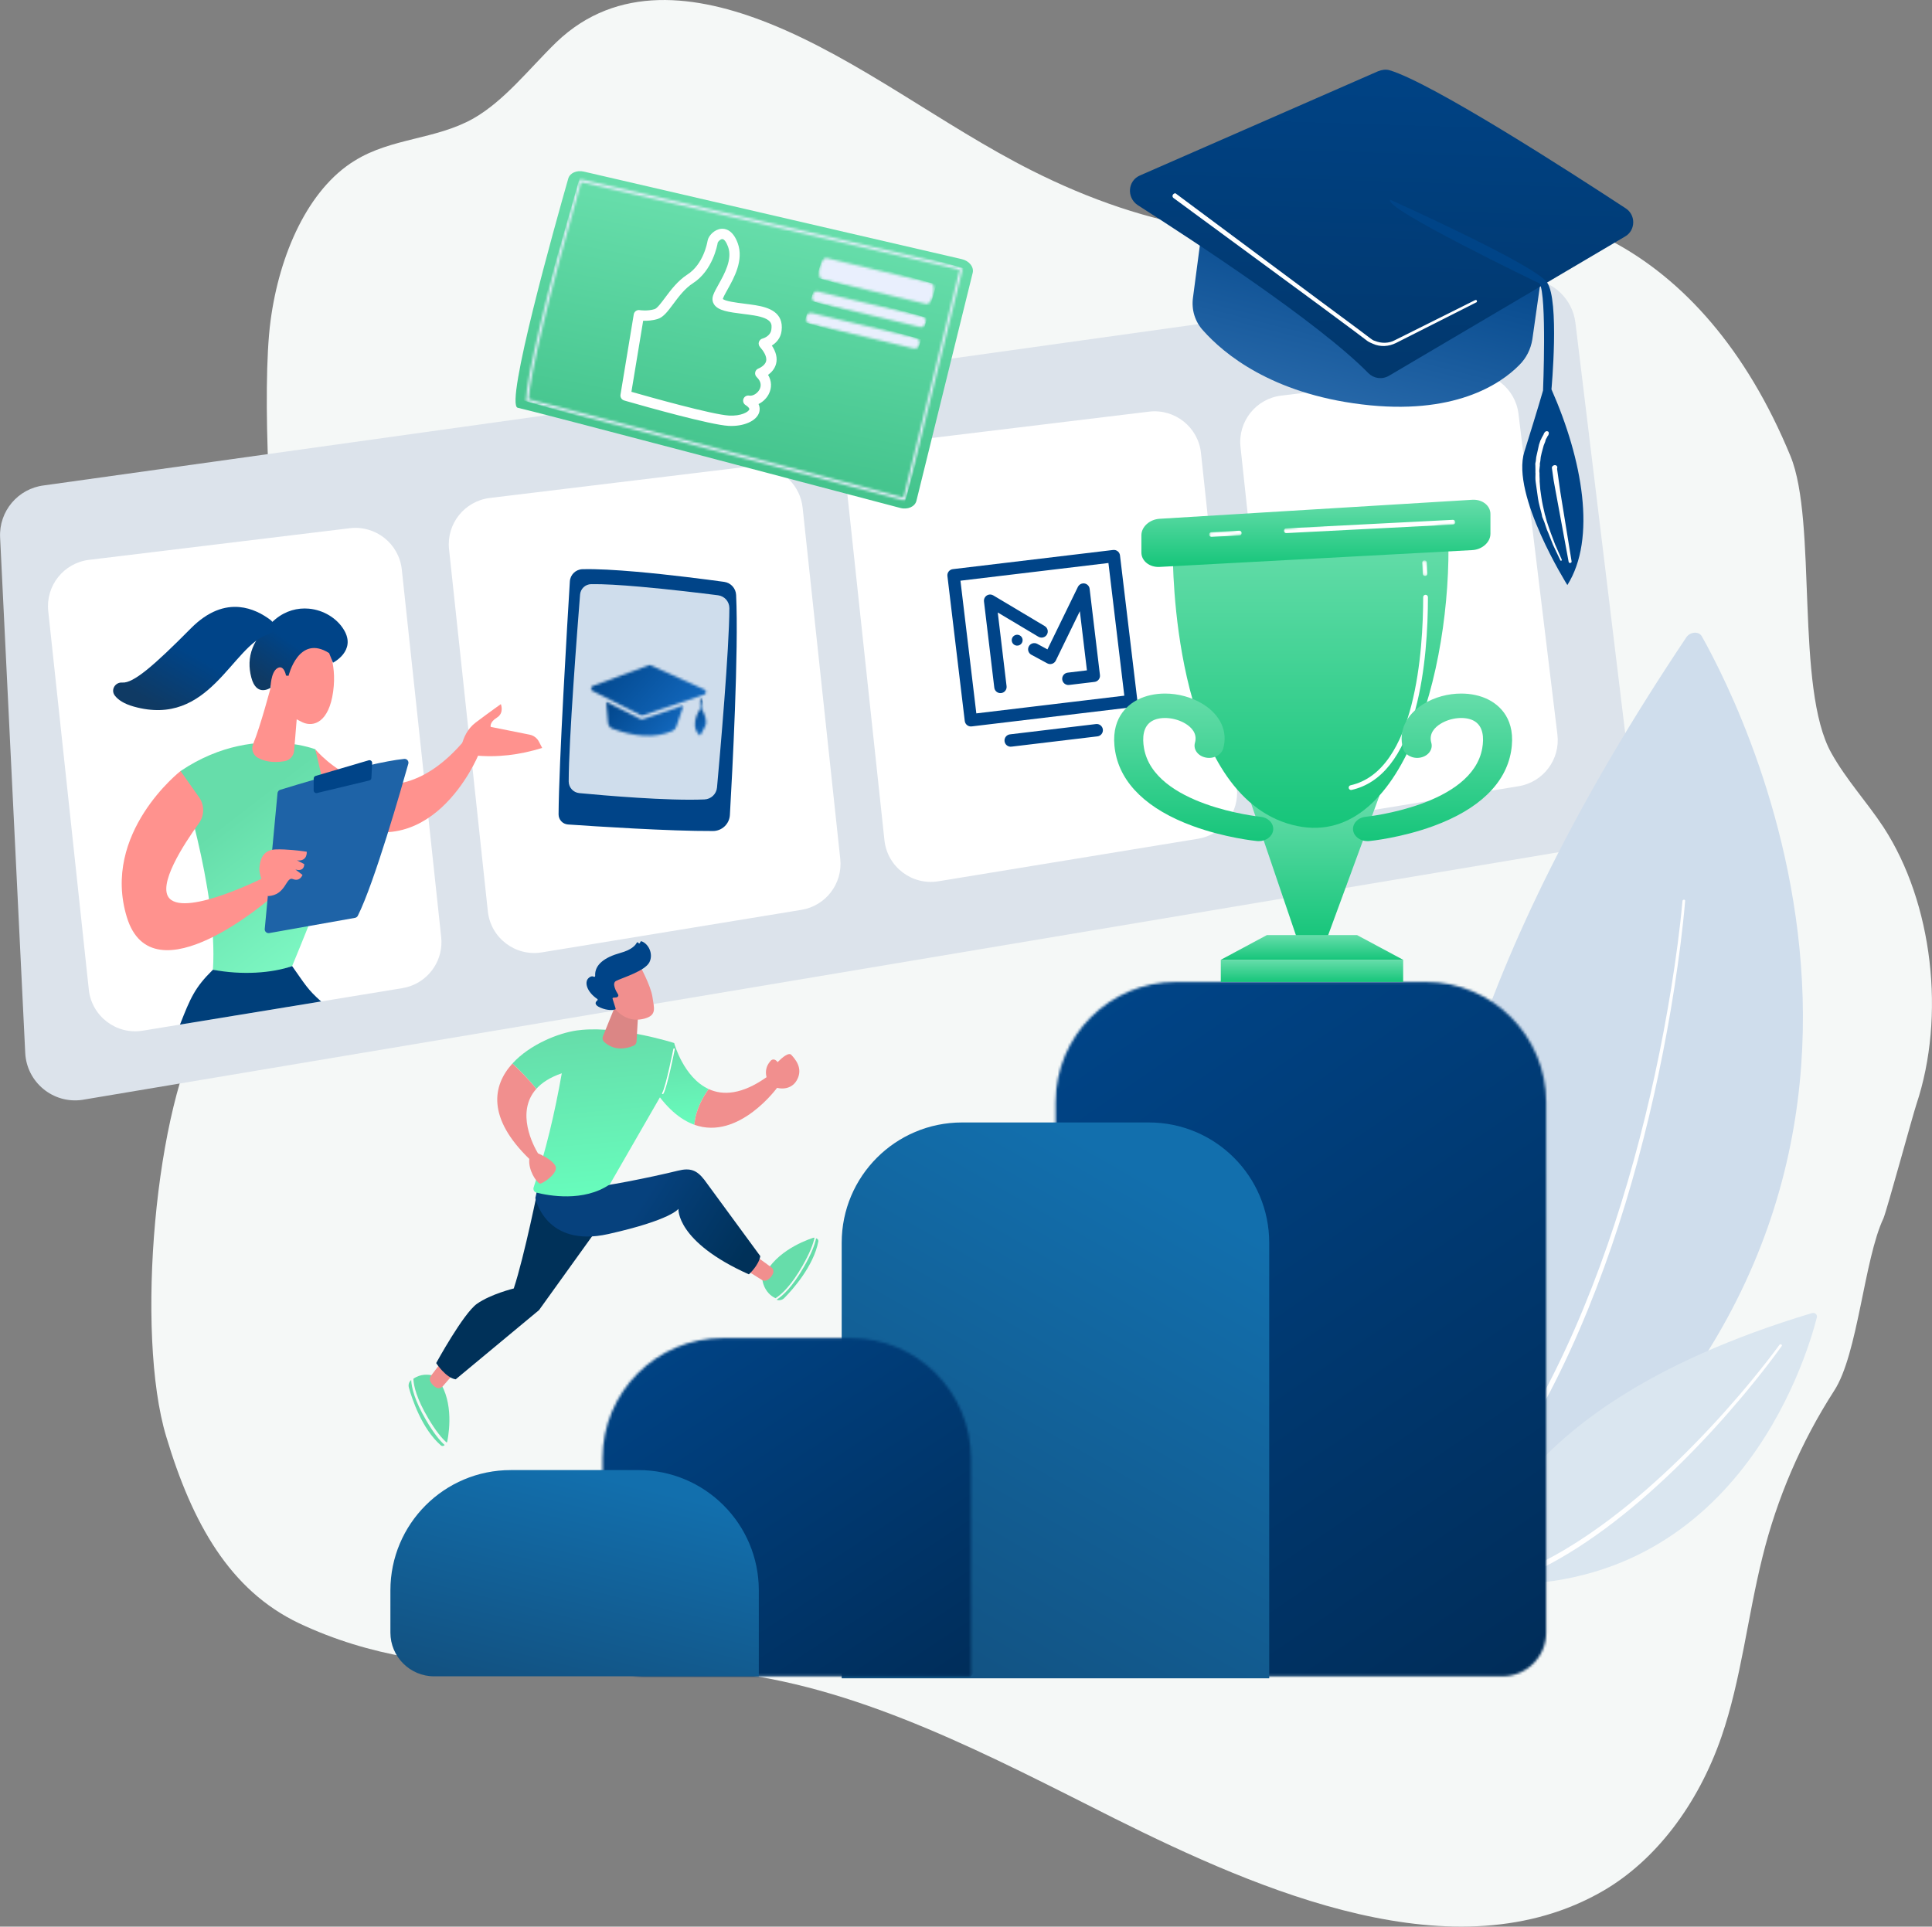 <svg fill="none" xmlns="http://www.w3.org/2000/svg" viewBox="62.85 57.93 781.22 779.2">
<rect x="62.85" y="57.93" width="781.22" height="779.2" fill="#808080" stroke="none"/>
<path fill-rule="evenodd" clip-rule="evenodd" d="M837.76 504.571C849.617 469.057 844.467 423.186 824.466 392.482C817.64 382.124 809.496 373.43 803.388 362.517C788.657 336.252 797.759 269.059 786.86 242.423C751.051 155.489 684.342 129.408 623.259 146.423C575.473 159.556 527.208 150.677 479.901 126.817C443.972 108.69 410.201 81.87 373.551 67.258C344.688 55.79 312.471 51.351 287.799 75.027C276.781 85.755 266.84 98.703 254.145 105.917C238.935 114.425 221.09 113.686 206.239 122.934C187.556 134.401 175.819 160.481 172.226 187.856C168.633 215.231 171.986 282.609 177.256 310.169C181.927 334.769 188.035 359.925 185.4 384.341C181.687 418.74 161.926 444.64 145.758 471.089C125.518 504.383 117.494 597.324 130.069 638.942C140.608 674.086 155.818 701.09 183.723 714.407C242.052 741.969 300.138 727.169 359.661 734.569C412.836 741.228 463.496 768.233 513.562 793.388C572.606 822.797 651.53 857.201 711.173 822.612C732.132 810.405 749.373 788.024 758.959 760.279C766.859 737.343 769.498 711.818 775.487 687.772C781.361 663.883 791.155 641.132 804.47 620.445C814.17 605.645 816.57 567.245 824.47 550.596C825.903 547.081 836.443 508.451 837.76 504.571Z" fill="#F5F8F7"/>
<path fill-rule="evenodd" clip-rule="evenodd" d="M677.398 170.846L80.635 254.237C70.122 255.514 62.375 264.691 62.893 275.273L73.051 483.747C73.631 495.624 84.296 504.434 96.069 502.76L705.674 400.475C716.555 398.927 724.204 388.96 722.878 378.045L699.881 188.464C698.711 178.816 690.92 171.589 681.611 170.774C680.234 170.653 678.824 170.674 677.398 170.846Z" fill="#DCE3EB"/>
<path fill-rule="evenodd" clip-rule="evenodd" d="M386.904 425.907L359.672 430.37L294.521 441.043L290.112 441.765L283.428 442.859L281.924 443.106C271.232 444.858 261.267 437.27 260.113 426.5L258.595 412.334L253.72 366.825C253.716 366.821 253.716 366.821 253.721 366.817L244.424 280.065C243.323 269.805 250.668 260.569 260.91 259.325L346.096 248.995L357.485 247.614L366.362 246.537C372.401 245.801 378.109 248.006 382.072 252.017C384.962 254.947 386.922 258.839 387.396 263.255L388.466 273.245L388.466 273.248L394.108 325.881L394.118 325.98L394.22 326.956L399.552 376.694L402.615 405.279C403.68 415.237 396.784 424.288 386.904 425.907" fill="white"/>
<path fill-rule="evenodd" clip-rule="evenodd" d="M405.503 257.949L420.481 397.742C421.635 408.511 431.602 416.101 442.291 414.35L547.272 397.15C557.153 395.531 564.047 386.477 562.981 376.523L548.474 241.136C547.352 230.674 537.889 223.15 527.443 224.418L421.99 237.21C411.748 238.452 404.403 247.691 405.503 257.949" fill="white"/>
<path fill-rule="evenodd" clip-rule="evenodd" d="M228.749 456.756C227.725 457.114 226.655 457.389 225.546 457.573L221.654 458.209L205.174 460.912L203.16 461.242L186.673 463.941L184.659 464.269L181.405 464.807L181.393 464.808L169.922 466.687L161.522 468.062L120.57 474.772C109.879 476.523 99.914 468.935 98.76 458.167L90.263 378.845L82.361 305.089C81.26 294.833 88.605 285.594 98.847 284.354L204.294 271.561C214.739 270.295 224.205 277.816 225.323 288.279L241.251 436.945C242.197 445.788 236.869 453.913 228.749 456.756" fill="white"/>
<path fill-rule="evenodd" clip-rule="evenodd" d="M600.536 388.415L676.922 375.9C686.904 374.265 693.819 365.051 692.6 355.011L676.865 225.295C675.608 214.951 666.206 207.583 655.862 208.838L580.945 217.926C570.703 219.168 563.36 228.406 564.458 238.663L578.726 371.807C579.88 382.577 589.846 390.165 600.536 388.415" fill="white"/>
<path fill-rule="evenodd" clip-rule="evenodd" d="M751.007 315.301C769.578 348.294 868.427 545.592 669.042 693.295C669.042 693.295 564.948 584.075 744.71 315.724C746.282 313.377 749.794 313.145 751.007 315.301" fill="#CFDDEC"/>
<path fill-rule="evenodd" clip-rule="evenodd" d="M743.178 422.295C742.124 433.946 740.517 445.631 738.653 457.292C736.777 468.957 734.584 480.611 732.067 492.242C727.025 515.497 720.751 538.673 712.81 561.553C704.844 584.417 695.24 607.028 683.048 628.747C680.02 634.18 676.769 639.532 673.376 644.818C669.99 650.107 666.387 655.302 662.581 660.385C655.009 670.574 646.505 680.274 637.086 689.234L637.078 689.242C636.573 689.722 636.563 690.431 637.057 690.826C637.55 691.22 638.359 691.151 638.864 690.671L638.869 690.667C648.378 681.546 656.93 671.702 664.522 661.391C668.34 656.247 671.947 650.996 675.333 645.655C678.726 640.318 681.972 634.919 684.991 629.441C697.15 607.547 706.672 584.817 714.546 561.862C722.395 538.89 728.562 515.65 733.493 492.343C735.953 480.688 738.09 469.011 739.907 457.327C741.715 445.64 743.261 433.955 744.258 422.256C744.281 421.993 744.057 421.787 743.759 421.795C743.46 421.804 743.201 422.025 743.178 422.288L743.178 422.295Z" fill="white"/>
<path fill-rule="evenodd" clip-rule="evenodd" d="M797.516 590.716C793.191 607.744 763.665 705.951 659.569 698.354C659.569 698.354 661.107 629.34 795.501 588.996C796.676 588.643 797.799 589.604 797.516 590.716Z" fill="#DAE6F0"/>
<path fill-rule="evenodd" clip-rule="evenodd" d="M782.369 601.843C778.95 606.523 775.311 611.114 771.6 615.648C767.881 620.182 764.045 624.647 760.109 629.047C756.167 633.445 752.116 637.77 747.955 642.018C743.795 646.267 739.527 650.44 735.108 654.493C730.694 658.548 726.181 662.529 721.473 666.334C716.771 670.142 711.965 673.86 706.919 677.324C705.681 678.216 704.399 679.058 703.116 679.9C701.828 680.735 700.576 681.613 699.248 682.401L695.314 684.82L691.282 687.113C685.858 690.099 680.239 692.817 674.401 695.108L674.385 695.114C673.728 695.371 673.429 696.027 673.717 696.578C674.005 697.128 674.772 697.366 675.429 697.107L675.442 697.102C687.36 692.295 698.256 685.899 708.312 678.764C713.373 675.221 718.179 671.432 722.873 667.558C727.573 663.687 732.07 659.646 736.462 655.533C740.859 651.422 745.101 647.196 749.228 642.897C753.359 638.598 757.376 634.225 761.28 629.782C765.179 625.336 768.977 620.829 772.654 616.251C776.328 611.671 779.916 607.053 783.308 602.309C783.468 602.086 783.388 601.801 783.128 601.672C782.871 601.543 782.534 601.616 782.374 601.836L782.369 601.843Z" fill="white"/>
<path fill-rule="evenodd" clip-rule="evenodd" d="M135.856 369.764C134.711 370.537 151.118 417.111 148.948 450.117C148.948 450.117 165.191 454.905 180.977 448.654C180.977 448.654 200.768 401.006 200.572 395.758C200.349 389.809 190.344 360.966 190.344 360.966C190.344 360.966 185.604 359.114 177.984 358.447C167.678 357.545 152.103 358.813 135.856 369.764" fill="url(#paint0_linear_207_3)"/>
<path fill-rule="evenodd" clip-rule="evenodd" d="M165.205 358.83C164.332 360.923 165.174 363.349 167.166 364.431C169.442 365.667 172.948 366.658 177.941 365.775C180.041 365.402 181.617 363.64 181.791 361.514L183.266 343.425L172.486 335.296C172.486 335.296 168.179 351.697 165.205 358.83Z" fill="#FF928E"/>
<path fill-rule="evenodd" clip-rule="evenodd" d="M190.341 360.962L196.717 388.151C236.494 411.491 256.214 363.429 256.214 363.429L250.614 357.393C218.501 395.372 190.341 360.962 190.341 360.962Z" fill="#FF928E"/>
<path fill-rule="evenodd" clip-rule="evenodd" d="M255.206 350.139C251.762 352.727 250.253 356.437 249.591 359.141L254.293 363.397C263.832 364.418 273.069 363.226 282.085 360.421L280.77 357.88C280.014 356.418 278.634 355.379 277.019 355.056L261.26 351.906C261.26 351.906 260.687 350.069 263.766 348.169C266.844 346.27 265.372 342.7 265.372 342.7C265.372 342.7 261.227 345.616 255.206 350.139" fill="#FF928E"/>
<path fill-rule="evenodd" clip-rule="evenodd" d="M114.156 428.911C124.604 462.956 172.551 420.926 172.551 420.926L169.675 412.8C169.675 412.8 138.476 428.553 131.439 421.348C126.276 416.063 137.138 399.383 143.295 390.866C145.553 387.744 145.583 383.537 143.36 380.389L135.857 369.76C135.857 369.76 103.708 394.866 114.156 428.911" fill="#FF928E"/>
<path fill-rule="evenodd" clip-rule="evenodd" d="M171.72 435.302C170.711 435.482 169.808 434.65 169.904 433.628L175.069 378.692C175.128 378.069 175.551 377.542 176.15 377.356C178.795 376.534 186.466 374.18 195.372 371.719C206.098 368.755 218.615 365.637 226.297 364.856C227.39 364.744 228.253 365.761 227.955 366.818C225.284 376.327 214.221 415.044 207.533 428.301C207.311 428.74 206.899 429.05 206.415 429.136L171.72 435.302Z" fill="#1E63A7"/>
<path fill-rule="evenodd" clip-rule="evenodd" d="M189.68 377.588L189.701 372.777C189.704 372.294 190.023 371.87 190.485 371.733L211.934 365.421C212.657 365.209 213.372 365.772 213.334 366.524L213.028 372.572C213.003 373.056 212.663 373.466 212.191 373.579L191.027 378.656C190.338 378.82 189.677 378.297 189.68 377.588" fill="#004488"/>
<path fill-rule="evenodd" clip-rule="evenodd" d="M174.484 401.455C168.906 401.603 168.011 405.809 167.74 409C167.47 412.191 171.151 420.353 171.151 420.353C178.599 420.024 178.417 412.271 181.287 413.459C184.158 414.647 185.164 411.767 185.164 411.767L182.3 409.592C186.093 410.631 185.866 407.399 185.866 407.399L182.944 405.901C187.299 406.406 186.882 402.393 186.882 402.393C186.882 402.393 184.38 401.994 181.166 401.713C179.077 401.53 176.684 401.397 174.484 401.455" fill="#FF928E"/>
<path fill-rule="evenodd" clip-rule="evenodd" d="M171.818 333.405C174.433 343.785 180.599 347.932 185.151 350.046C189.704 352.161 195.855 349.966 197.562 337.645C199.269 325.326 194.54 318.318 194.54 318.318C193.265 316.556 191.486 315.689 189.473 315.513C181.444 314.812 169.727 325.104 171.818 333.405Z" fill="#FF928E"/>
<path fill-rule="evenodd" clip-rule="evenodd" d="M174.285 308.292C164.684 316.172 162.344 323.776 164.465 331.921C166.586 340.067 172.243 336.084 172.243 336.084C172.243 336.084 172.296 329.793 175.001 328.17C177.705 326.548 178.503 331.153 178.503 331.153L179.526 331.255C179.526 331.255 183.592 314.253 195.929 322.06L197.496 325.947C197.496 325.947 206.968 321.223 201.981 312.773C199.138 307.955 193.654 304.612 187.685 304.09C183.186 303.695 178.412 304.905 174.285 308.292Z" fill="url(#paint1_linear_207_3)"/>
<path fill-rule="evenodd" clip-rule="evenodd" d="M140.041 312.05C125.06 327.182 116.758 334.314 112.318 333.976C109.402 333.753 107.501 336.952 109.292 339.263C110.616 340.973 112.96 342.579 116.944 343.695C147.678 352.309 156.516 319.119 171.348 314.428C173.877 313.628 174.32 310.236 172.2 308.642C168.998 306.235 164.665 303.888 159.599 303.443C153.834 302.939 147.12 304.901 140.041 312.05" fill="url(#paint2_linear_207_3)"/>
<path fill-rule="evenodd" clip-rule="evenodd" d="M135.632 472.307C139.842 461.574 141.607 457.326 148.95 450.12C160.675 452.362 172.751 451.516 180.979 448.655C186.206 456.036 187.17 458.049 192.699 462.955L135.632 472.307Z" fill="#003F7A"/>
<path fill-rule="evenodd" clip-rule="evenodd" d="M298.919 127.33L451.771 162.743C454.768 163.437 456.746 165.934 456.164 168.29L433.412 260.477C432.827 262.849 429.884 264.152 426.89 263.361C399.455 256.115 277.648 223.959 272.199 222.844C266.814 221.742 287.457 148.254 292.632 130.141C293.272 127.901 296.043 126.664 298.919 127.33" fill="url(#paint3_linear_207_3)"/>
<mask id="mask0_207_3" style="mask-type:alpha" maskUnits="userSpaceOnUse" x="275" y="130" width="177" height="131">
<path fill-rule="evenodd" clip-rule="evenodd" d="M451.037 165.988L298.184 130.572C297.581 130.433 296.991 130.733 296.841 131.257C284.04 176.064 275.688 210.825 275.566 219.814L275.561 220.227L275.961 220.328C296.024 225.362 405.96 254.388 427.795 260.155L427.828 260.164C428.439 260.31 429.044 259.987 429.178 259.443L451.93 167.257C452.002 166.968 451.934 166.672 451.737 166.42C451.579 166.219 451.363 166.079 451.097 166.003C451.077 165.997 451.057 165.992 451.037 165.988M450.919 167.007L428.194 259.142C428.186 259.148 428.14 259.166 428.092 259.156L428.06 259.147C406.368 253.417 297.716 224.73 276.62 219.418C276.978 209.899 285.254 175.609 297.814 131.596C297.822 131.589 297.87 131.571 297.947 131.588L450.798 167.002L450.827 167.01L450.845 167.015C450.876 167.024 450.903 167.028 450.919 167.007" fill="white"/>
</mask>
<g mask="url(#mask0_207_3)">
<path fill-rule="evenodd" clip-rule="evenodd" d="M271.65 219.107L299.353 122.495L455.625 167.305L427.922 263.917L271.65 219.107Z" fill="url(#paint4_linear_207_3)"/>
</g>
<mask id="mask1_207_3" style="mask-type:alpha" maskUnits="userSpaceOnUse" x="394" y="162" width="47" height="19">
<path fill-rule="evenodd" clip-rule="evenodd" d="M439.501 172.441L397.096 162.298C396.136 162.069 394.906 163.778 394.348 166.112C393.789 168.448 394.113 170.527 395.074 170.757L437.478 180.899C438.438 181.128 439.669 179.419 440.226 177.085C440.779 174.776 440.467 172.718 439.534 172.449L439.501 172.441" fill="white"/>
</mask>
<g mask="url(#mask1_207_3)">
<path fill-rule="evenodd" clip-rule="evenodd" d="M393.064 170.219L396.004 159.967L441.502 173.013L438.563 183.266L393.064 170.219Z" fill="url(#paint5_linear_207_3)"/>
</g>
<mask id="mask2_207_3" style="mask-type:alpha" maskUnits="userSpaceOnUse" x="391" y="175" width="47" height="16">
<path fill-rule="evenodd" clip-rule="evenodd" d="M435.919 185.966L393.519 175.826C392.561 175.597 391.556 176.357 391.277 177.524C390.999 178.691 391.55 179.823 392.509 180.053L434.908 190.194C435.868 190.423 436.872 189.662 437.151 188.494C437.424 187.354 436.904 186.247 435.984 185.984C435.963 185.978 435.942 185.972 435.919 185.966" fill="white"/>
</mask>
<g mask="url(#mask2_207_3)">
<path fill-rule="evenodd" clip-rule="evenodd" d="M390.636 179.562L392.38 173.48L437.78 186.499L436.036 192.581L390.636 179.562Z" fill="url(#paint6_linear_207_3)"/>
</g>
<mask id="mask3_207_3" style="mask-type:alpha" maskUnits="userSpaceOnUse" x="388" y="184" width="47" height="15">
<path fill-rule="evenodd" clip-rule="evenodd" d="M433.427 194.662L391.027 184.521C390.069 184.291 389.064 185.051 388.785 186.219C388.506 187.386 389.058 188.518 390.017 188.748L432.416 198.888C433.376 199.117 434.379 198.358 434.658 197.191C434.932 196.048 434.411 194.943 433.491 194.679C433.471 194.673 433.449 194.667 433.427 194.662" fill="white"/>
</mask>
<g mask="url(#mask3_207_3)">
<path fill-rule="evenodd" clip-rule="evenodd" d="M388.143 188.258L389.887 182.176L435.288 195.194L433.544 201.276L388.143 188.258Z" fill="url(#paint7_linear_207_3)"/>
</g>
<path fill-rule="evenodd" clip-rule="evenodd" d="M322.918 187.656L318.169 216.393C325.187 218.4 350.89 225.64 357.678 226.002C362.505 226.257 365.514 224.536 365.843 223.501C365.968 223.102 365.355 222.396 364.316 221.743C363.466 221.211 363.118 220.147 363.485 219.214C363.852 218.28 364.832 217.74 365.817 217.928C367.232 218.199 369.14 217.047 369.985 215.414C370.595 214.234 370.889 212.408 368.822 210.423C368.299 209.923 368.074 209.187 368.226 208.48C368.378 207.773 368.886 207.195 369.567 206.953C369.581 206.947 372.131 205.957 372.622 204.017C373.1 202.136 371.534 199.843 370.138 198.25C369.658 197.703 369.498 196.945 369.716 196.25C369.933 195.556 370.498 195.025 371.205 194.849C371.322 194.819 374.416 193.974 374.75 191.206C375.004 189.117 375.298 186.751 367.72 185.498C366.265 185.259 364.711 185.063 363.209 184.873C357.616 184.169 353.197 183.611 351.547 180.967C351.086 180.23 350.654 179.008 351.211 177.376C351.641 176.117 352.461 174.649 353.411 172.948C355.802 168.665 359.078 162.798 357.259 157.759C356.554 155.805 355.652 154.593 354.894 154.62C354.102 154.64 353.188 155.668 353.062 156.081C352.883 157.176 351 167.348 343.085 172.449C339.771 174.585 337.282 177.926 335.085 180.874C332.87 183.848 331.118 186.198 328.848 186.913C326.651 187.607 324.457 187.707 322.918 187.656M316.897 220.371C315.972 220.106 315.387 219.936 315.226 219.888C314.212 219.594 313.578 218.588 313.75 217.545L319.115 185.07C319.206 184.52 319.512 184.031 319.967 183.708C320.419 183.387 320.981 183.259 321.528 183.354C321.601 183.366 324.67 183.857 327.593 182.935C328.578 182.624 330.258 180.369 331.74 178.381C334.029 175.309 336.877 171.486 340.825 168.943C347.228 164.816 348.796 156.311 348.954 155.354C349.302 153.254 351.728 150.719 354.455 150.469C356.121 150.316 359.211 150.876 361.184 156.343C363.648 163.173 359.68 170.279 357.054 174.983C356.238 176.443 355.467 177.823 355.161 178.725C355.147 178.762 355.138 178.793 355.133 178.816C355.972 179.753 360.813 180.366 363.731 180.734C365.272 180.928 366.866 181.129 368.399 181.383C373.761 182.268 379.798 184.243 378.894 191.707C378.52 194.792 376.631 196.636 374.955 197.682C376.683 200.301 377.255 202.782 376.656 205.084C376.113 207.171 374.706 208.614 373.427 209.539C374.895 211.982 375.019 214.758 373.692 217.33C372.772 219.109 371.263 220.517 369.561 221.338C370.256 222.805 370.031 224.093 369.819 224.761C368.724 228.216 363.524 230.491 357.456 230.168C350.108 229.776 323.878 222.373 316.897 220.371" fill="white"/>
<path fill-rule="evenodd" clip-rule="evenodd" d="M298.366 288.137C295.648 288.214 293.441 290.359 293.274 293.073C292.254 309.676 288.821 366.947 288.714 387.283C288.704 389.436 290.366 391.227 292.515 391.376C303.144 392.114 333.724 394.116 351.157 394.023C354.788 394.003 357.778 391.172 357.987 387.546C358.987 370.118 361.579 321.088 360.505 298.545C360.376 295.844 358.342 293.623 355.663 293.256C348.457 292.267 333.797 290.353 320.132 289.157C311.901 288.437 304.033 287.978 298.366 288.137" fill="#004488"/>
<path fill-rule="evenodd" clip-rule="evenodd" d="M301.894 294.181C299.534 294.223 297.592 296.044 297.405 298.397C296.326 311.984 292.835 357.195 292.805 373.959C292.801 376.409 294.657 378.459 297.096 378.69C307.14 379.648 332.908 381.891 347.713 381.248C350.38 381.133 352.544 379.06 352.784 376.402C354.041 362.544 357.73 320.464 357.779 303.889C357.787 301.244 355.82 299.013 353.196 298.68C346.554 297.838 333.529 296.257 321.544 295.208C313.947 294.543 306.771 294.093 301.894 294.181" fill="#CFDDEC"/>
<mask id="mask4_207_3" style="mask-type:alpha" maskUnits="userSpaceOnUse" x="307" y="341" width="33" height="15">
<path fill-rule="evenodd" clip-rule="evenodd" d="M322.596 348.865C322.391 348.933 322.174 348.918 321.98 348.821L307.981 341.779L308.689 350.112C308.788 351.279 309.47 352.26 310.428 352.611C319.196 355.823 327.479 356.774 334.855 353.506C335.529 353.208 336.061 352.587 336.325 351.808L339.23 343.246L322.596 348.865Z" fill="url(#paint8_linear_207_3)"/>
</mask>
<g mask="url(#mask4_207_3)">
<path fill-rule="evenodd" clip-rule="evenodd" d="M325.665 371.619L300.37 349.268L320.395 326.605L345.691 348.956L325.665 371.619Z" fill="url(#paint9_linear_207_3)"/>
</g>
<mask id="mask5_207_3" style="mask-type:alpha" maskUnits="userSpaceOnUse" x="301" y="326" width="48" height="22">
<path fill-rule="evenodd" clip-rule="evenodd" d="M325.284 326.95L302.532 335.37C301.724 335.669 301.657 336.973 302.429 337.361L322.041 347.226C322.235 347.323 322.452 347.338 322.657 347.27L347.633 338.834C348.476 338.549 348.538 337.187 347.727 336.821L325.891 326.97C325.807 326.933 325.719 326.91 325.632 326.902C325.515 326.892 325.397 326.908 325.284 326.95Z" fill="url(#paint10_linear_207_3)"/>
</mask>
<g mask="url(#mask5_207_3)">
<path fill-rule="evenodd" clip-rule="evenodd" d="M329.082 370.393L291.671 337.337L321.093 304.04L358.503 337.097L329.082 370.393Z" fill="url(#paint11_linear_207_3)"/>
</g>
<mask id="mask6_207_3" style="mask-type:alpha" maskUnits="userSpaceOnUse" x="343" y="344" width="6" height="12">
<path fill-rule="evenodd" clip-rule="evenodd" d="M345.63 355.201C345.788 355.362 346.034 355.323 346.146 355.114L348.001 351.667C349.378 349.109 346.354 344.14 346.354 344.14C346.354 344.14 341.242 350.719 345.63 355.201" fill="url(#paint12_linear_207_3)"/>
</mask>
<g mask="url(#mask6_207_3)">
<path fill-rule="evenodd" clip-rule="evenodd" d="M345.664 359.171L335.869 350.516L344.979 340.205L354.775 348.861L345.664 359.171Z" fill="url(#paint13_linear_207_3)"/>
</g>
<mask id="mask7_207_3" style="mask-type:alpha" maskUnits="userSpaceOnUse" x="345" y="340" width="2" height="6">
<path fill-rule="evenodd" clip-rule="evenodd" d="M345.968 340.667L345.802 345.206L346.291 345.225L346.904 340.386L345.968 340.667Z" fill="url(#paint14_linear_207_3)"/>
</mask>
<g mask="url(#mask7_207_3)">
<path fill-rule="evenodd" clip-rule="evenodd" d="M345.618 345.43L344.69 340.555L346.855 340.142L347.783 345.018L345.618 345.43Z" fill="url(#paint15_linear_207_3)"/>
</g>
<mask id="mask8_207_3" style="mask-type:alpha" maskUnits="userSpaceOnUse" x="489" y="455" width="200" height="281">
<path fill-rule="evenodd" clip-rule="evenodd" d="M538.361 455.064C511.489 455.064 489.704 476.849 489.704 503.722V735.892H670.369C680.138 735.892 688.058 727.973 688.058 718.203V503.722C688.058 476.849 666.273 455.064 639.4 455.064H538.361Z" fill="url(#paint16_linear_207_3)"/>
</mask>
<g mask="url(#mask8_207_3)">
<path fill-rule="evenodd" clip-rule="evenodd" d="M616.502 831.152L354.842 634.576L561.266 359.81L822.925 556.386L616.502 831.152Z" fill="url(#paint17_linear_207_3)"/>
</g>
<path fill-rule="evenodd" clip-rule="evenodd" d="M576.068 736.688H403.196V560.551C403.196 533.677 424.981 511.892 451.854 511.892H527.41C554.284 511.892 576.068 533.677 576.068 560.551V736.688Z" fill="url(#paint18_linear_207_3)"/>
<mask id="mask9_207_3" style="mask-type:alpha" maskUnits="userSpaceOnUse" x="306" y="599" width="150" height="137">
<path fill-rule="evenodd" clip-rule="evenodd" d="M355.154 599.083C328.281 599.083 306.496 620.868 306.496 647.741V718.203C306.496 727.973 314.416 735.892 324.184 735.892H455.456V647.741C455.456 620.868 433.671 599.083 406.798 599.083L355.154 599.083Z" fill="url(#paint19_linear_207_3)"/>
</mask>
<g mask="url(#mask9_207_3)">
<path fill-rule="evenodd" clip-rule="evenodd" d="M401.712 807.434L240.796 686.543L360.242 527.55L521.158 648.441L401.712 807.434Z" fill="url(#paint20_linear_207_3)"/>
</g>
<path fill-rule="evenodd" clip-rule="evenodd" d="M369.68 735.892H238.401C228.632 735.892 220.712 727.974 220.712 718.206V701.133C220.712 674.263 242.498 652.48 269.372 652.48H321.02C347.894 652.48 369.68 674.263 369.68 701.133L369.68 735.892Z" fill="url(#paint21_linear_207_3)"/>
<path fill-rule="evenodd" clip-rule="evenodd" d="M512.944 280.357L448.135 288.112C446.762 288.276 445.782 289.522 445.946 290.895L452.961 349.529C453.127 350.903 454.373 351.882 455.745 351.718L520.555 343.964C521.928 343.799 522.907 342.554 522.744 341.18L515.727 282.545C515.584 281.348 514.618 280.449 513.461 280.348C513.293 280.333 513.119 280.335 512.944 280.357M451.217 292.787L511.054 285.627L517.474 339.288L457.637 346.447L451.217 292.787Z" fill="#004488"/>
<path fill-rule="evenodd" clip-rule="evenodd" d="M473.906 314.66C472.699 314.797 471.832 315.887 471.97 317.093C472.107 318.301 473.197 319.168 474.404 319.031C475.612 318.893 476.477 317.802 476.339 316.594C476.217 315.539 475.368 314.742 474.347 314.653C474.203 314.641 474.055 314.643 473.906 314.66Z" fill="#004488"/>
<path fill-rule="evenodd" clip-rule="evenodd" d="M461.068 299.596C460.783 300.072 460.665 300.629 460.731 301.179L464.901 336.049C465.066 337.422 466.313 338.401 467.685 338.237L467.68 338.237C469.052 338.073 470.033 336.826 469.868 335.454L466.303 305.643L482.736 315.45C483.923 316.159 485.461 315.771 486.17 314.583C486.88 313.395 486.491 311.857 485.304 311.147L464.501 298.731C464.165 298.531 463.801 298.417 463.437 298.386C462.51 298.305 461.576 298.744 461.068 299.596" fill="#004488"/>
<path fill-rule="evenodd" clip-rule="evenodd" d="M500.669 293.884C499.824 293.984 499.087 294.509 498.715 295.275L486.395 320.562L482.261 318.325C481.044 317.668 479.524 318.122 478.867 319.34C478.211 320.555 478.665 322.075 479.882 322.731L486.32 326.206C487.536 326.865 489.055 326.413 489.713 325.197C489.731 325.165 489.748 325.132 489.764 325.098L499.495 305.116L502.357 329.044L494.564 329.976C493.19 330.14 492.21 331.386 492.374 332.76C492.539 334.132 493.785 335.112 495.159 334.947L505.435 333.718C506.807 333.554 507.787 332.308 507.623 330.934L503.452 296.072C503.309 294.874 502.342 293.976 501.187 293.875C501.018 293.86 500.845 293.863 500.669 293.884" fill="#004488"/>
<path fill-rule="evenodd" clip-rule="evenodd" d="M506.014 350.764L471.235 354.929C469.862 355.093 468.882 356.34 469.046 357.714C469.21 359.089 470.458 360.069 471.83 359.905L506.609 355.739C507.983 355.575 508.963 354.328 508.799 352.955C508.655 351.755 507.688 350.856 506.533 350.755C506.363 350.74 506.189 350.743 506.014 350.764" fill="#004488"/>
<path fill-rule="evenodd" clip-rule="evenodd" d="M568.715 382.785L587.408 437.764H599.301L620.677 379.63L568.715 382.785Z" fill="url(#paint22_linear_207_3)"/>
<path fill-rule="evenodd" clip-rule="evenodd" d="M537.089 280.631C537.03 285.272 537.03 376.132 583.158 390.888C629.284 405.642 650.119 328.765 648.466 274.014L537.089 280.631Z" fill="url(#paint23_linear_207_3)"/>
<path fill-rule="evenodd" clip-rule="evenodd" d="M556.487 455.063V446.107H630.229V455.063H556.487Z" fill="url(#paint24_linear_207_3)"/>
<path fill-rule="evenodd" clip-rule="evenodd" d="M575.15 436.094L556.487 446.106H630.229L611.565 436.094H575.15Z" fill="url(#paint25_linear_207_3)"/>
<path fill-rule="evenodd" clip-rule="evenodd" d="M658.16 260.054L531.742 267.745C527.693 267.991 524.381 270.988 524.381 274.406V281.393C524.381 284.809 527.695 287.427 531.746 287.209L658.156 280.409C662.207 280.191 665.521 277.216 665.521 273.801V265.819C665.521 262.552 662.494 260.038 658.691 260.038C658.516 260.038 658.339 260.043 658.16 260.054" fill="url(#paint26_linear_207_3)"/>
<path fill-rule="evenodd" clip-rule="evenodd" d="M522.978 340.86C518.577 343.091 511.531 348.795 513.806 361.923C516.055 374.905 526.894 385.304 545.153 391.995C558.264 396.801 570.631 398.031 571.151 398.082C571.378 398.103 571.603 398.114 571.826 398.114C574.771 398.114 577.313 396.252 577.655 393.728C578.023 391.016 575.71 388.565 572.488 388.255C571.874 388.193 529.456 383.713 525.434 360.497C524.756 356.582 524.831 351.468 529.041 349.334C532.514 347.572 538.203 348.132 542.27 350.637C544.582 352.06 547.112 354.554 546.036 358.35C545.283 361.007 547.231 363.675 550.387 364.308C553.542 364.942 556.712 363.303 557.465 360.646C559.417 353.765 556.33 347.038 549.207 342.652C544.677 339.862 539.205 338.428 533.942 338.428C530.011 338.428 526.197 339.228 522.978 340.86" fill="url(#paint27_linear_207_3)"/>
<mask id="mask10_207_3" style="mask-type:alpha" maskUnits="userSpaceOnUse" x="551" y="271" width="15" height="5">
<path fill-rule="evenodd" clip-rule="evenodd" d="M551.93 275.761L551.666 273.249L564.806 271.868L565.07 274.38L551.93 275.761Z" fill="white"/>
</mask>
<g mask="url(#mask10_207_3)">
<path fill-rule="evenodd" clip-rule="evenodd" d="M564.115 274.481C564.619 274.428 564.999 273.989 564.973 273.477C564.946 272.948 564.494 272.541 563.965 272.567L552.675 273.144C552.143 273.179 551.737 273.623 551.764 274.152C551.79 274.681 552.243 275.089 552.772 275.062L564.062 274.485C564.08 274.484 564.098 274.482 564.115 274.481Z" fill="white"/>
</g>
<mask id="mask11_207_3" style="mask-type:alpha" maskUnits="userSpaceOnUse" x="581" y="264" width="71" height="14">
<path fill-rule="evenodd" clip-rule="evenodd" d="M582.455 277.231L581.875 271.711L650.863 264.46L651.443 269.98L582.455 277.231Z" fill="white"/>
</mask>
<g mask="url(#mask11_207_3)">
<path fill-rule="evenodd" clip-rule="evenodd" d="M650.488 270.08C650.992 270.027 651.372 269.588 651.345 269.076C651.319 268.546 650.867 268.139 650.338 268.165L582.881 271.607C582.354 271.632 581.944 272.086 581.971 272.615C581.998 273.145 582.449 273.553 582.979 273.526L650.436 270.084C650.453 270.084 650.471 270.082 650.488 270.08" fill="white"/>
</g>
<path fill-rule="evenodd" clip-rule="evenodd" d="M609.259 377.42C609.296 377.416 609.333 377.41 609.369 377.402C621.369 374.728 630.039 363.817 635.139 344.973C639.351 329.411 640.242 311.624 640.247 299.444C640.246 298.913 639.817 298.482 639.286 298.482C638.756 298.487 638.326 298.911 638.325 299.442C638.317 320.353 635.437 369.626 608.952 375.527C608.433 375.643 608.107 376.155 608.222 376.673C608.33 377.155 608.781 377.47 609.259 377.42" fill="white"/>
<mask id="mask12_207_3" style="mask-type:alpha" maskUnits="userSpaceOnUse" x="637" y="284" width="4" height="7">
<path fill-rule="evenodd" clip-rule="evenodd" d="M638.242 290.964L637.582 284.683L639.72 284.458L640.38 290.74L638.242 290.964Z" fill="white"/>
</mask>
<g mask="url(#mask12_207_3)">
<path fill-rule="evenodd" clip-rule="evenodd" d="M639.197 290.866C639.696 290.813 640.076 290.382 640.056 289.874C639.946 287.1 639.827 285.511 639.822 285.444C639.783 284.916 639.322 284.52 638.793 284.56C638.223 284.583 637.866 285.06 637.906 285.588C637.907 285.604 638.027 287.214 638.135 289.95C638.157 290.479 638.604 290.891 639.134 290.87C639.155 290.87 639.176 290.868 639.197 290.866Z" fill="white"/>
</g>
<path fill-rule="evenodd" clip-rule="evenodd" d="M638.441 342.652C631.319 347.038 628.231 353.765 630.182 360.646C630.935 363.303 634.106 364.942 637.261 364.308C640.418 363.675 642.365 361.007 641.612 358.35C640.535 354.554 643.066 352.06 645.378 350.637C649.445 348.132 655.134 347.572 658.608 349.334C662.818 351.468 662.893 356.582 662.215 360.497C658.194 383.713 615.773 388.193 615.159 388.255C611.937 388.565 609.624 391.016 609.992 393.728C610.334 396.252 612.876 398.114 615.821 398.114C616.045 398.114 616.271 398.103 616.496 398.082C617.017 398.031 629.384 396.801 642.496 391.995C660.755 385.304 671.594 374.905 673.844 361.923C676.118 348.795 669.073 343.091 664.672 340.86C661.452 339.228 657.637 338.428 653.706 338.428C648.443 338.428 642.971 339.862 638.441 342.652" fill="url(#paint28_linear_207_3)"/>
<path fill-rule="evenodd" clip-rule="evenodd" d="M326.316 496.881C332.053 505.995 337.958 510.788 343.625 512.817C344.077 506.786 347.119 501.546 349.413 498.391C339.214 493.717 335.436 479.758 335.436 479.758L326.316 496.881Z" fill="url(#paint29_linear_207_3)"/>
<path fill-rule="evenodd" clip-rule="evenodd" d="M349.41 498.389C347.118 501.546 344.078 506.789 343.627 512.823C361.629 519.275 377.203 497.706 377.203 497.706L373.09 493.385C362.868 500.714 355.129 501.014 349.41 498.389Z" fill="#F18F8E"/>
<path fill-rule="evenodd" clip-rule="evenodd" d="M377.305 487.503C375.625 485.369 374.41 487.028 374.41 487.028C370.563 491.291 373.918 496.112 373.918 496.112C375.542 498.282 382.232 499.808 385.045 494.822C387.828 489.891 384.205 486.098 382.829 484.559C382.599 484.301 382.29 484.212 381.936 484.243C380.179 484.396 377.305 487.503 377.305 487.503" fill="#F18F8E"/>
<path fill-rule="evenodd" clip-rule="evenodd" d="M228.187 619.143C229.474 623.728 233.443 635.793 241.104 642.47C241.609 642.911 242.281 642.808 242.651 642.338C240.707 640.61 238.22 637.581 235.165 632.335C230.467 624.273 229.279 619.152 229.12 616.07C228.232 616.726 227.86 617.977 228.187 619.143Z" fill="#66DDAA"/>
<path fill-rule="evenodd" clip-rule="evenodd" d="M230.022 615.535C230.011 615.542 230.003 615.552 229.993 615.559C230.147 618.588 231.326 623.621 236.011 631.538C239.058 636.69 241.539 639.664 243.48 641.36C243.596 641.214 243.685 641.034 243.727 640.82C244.646 636.123 246.316 623.148 239.044 614.594C239.044 614.594 237.019 613.712 234.422 613.939C233.044 614.06 231.506 614.493 230.022 615.535" fill="#66DDAA"/>
<path fill-rule="evenodd" clip-rule="evenodd" d="M240.786 609.522L237.084 614.385C236.575 615.056 236.498 615.964 236.89 616.71C237.544 617.951 238.427 618.676 239.2 619.096C240.087 619.58 241.189 619.37 241.854 618.61L245.611 614.315C246.273 613.559 246.329 612.445 245.742 611.626L244.273 609.573C243.801 608.913 243.046 608.612 242.319 608.675C241.74 608.726 241.177 609.008 240.786 609.522" fill="#F18F8E"/>
<path fill-rule="evenodd" clip-rule="evenodd" d="M387.935 570.265C383.305 578.357 379.46 581.917 376.868 583.571C377.884 584.03 379.155 583.744 380.001 582.884C383.33 579.499 391.796 570.081 393.738 560.062C393.866 559.4 393.442 558.859 392.849 558.764C392.325 561.323 390.948 564.999 387.935 570.265Z" fill="#66DDAA"/>
<path fill-rule="evenodd" clip-rule="evenodd" d="M391.605 558.559C387.07 560.082 374.968 565.04 371.128 575.587C371.128 575.587 371.675 580.729 376.403 582.963C376.414 582.969 376.428 582.97 376.438 582.976C378.994 581.345 382.786 577.834 387.352 569.851C390.324 564.657 391.681 561.031 392.198 558.507C392.102 558.492 392.003 558.488 391.9 558.497C391.804 558.505 391.705 558.525 391.605 558.559Z" fill="#66DDAA"/>
<path fill-rule="evenodd" clip-rule="evenodd" d="M367.386 567.192L365.472 568.84C364.366 569.791 364.497 571.541 365.732 572.317L370.906 575.567C371.619 576.016 372.531 576.012 373.239 575.554C374.417 574.792 375.06 573.848 375.41 573.04C375.812 572.115 375.504 571.036 374.688 570.441L370.076 567.083C369.64 566.766 369.119 566.632 368.611 566.677C368.17 566.715 367.74 566.888 367.386 567.192" fill="#F18F8E"/>
<path fill-rule="evenodd" clip-rule="evenodd" d="M270.591 579.034C270.591 579.034 261.266 581.303 255.714 585.233C250.164 589.163 239.221 609.208 239.221 609.208C239.221 609.208 243.058 615.167 247.113 615.778L280.808 587.787L306.524 551.992L303.814 536.671L280.773 536.819C280.773 536.819 274.903 566.04 270.591 579.034" fill="#003159"/>
<path fill-rule="evenodd" clip-rule="evenodd" d="M279.323 542.464C279.323 542.464 283.35 562.723 308.832 557.018C334.315 551.313 337.188 546.819 337.188 546.819C337.188 546.819 336.093 560.079 365.66 573.319C365.66 573.319 369.663 569.709 370.285 565.952L347.678 535.113C344.555 531.08 341.908 530.179 336.959 531.402C326.015 534.109 305.435 538.189 302.244 537.927L281.087 534.448L279.323 542.464Z" fill="url(#paint30_linear_207_3)"/>
<path fill-rule="evenodd" clip-rule="evenodd" d="M296.152 474.672C288.671 475.712 277.107 480.323 270.053 488.058C272.638 490.454 276.637 494.37 279.708 498.314C281.926 495.833 285.231 493.64 290.012 492.002C287.17 508.157 283.493 523.634 278.633 538.146C278.328 539.055 278.85 540.029 279.779 540.265C284.63 541.493 298.854 544.186 309.438 536.919L331.032 499.411C333.355 495.377 334.718 490.863 335.017 486.218L335.434 479.756C335.434 479.756 314.38 473.025 298.283 474.432C297.561 474.495 296.851 474.575 296.152 474.672" fill="url(#paint31_linear_207_3)"/>
<path fill-rule="evenodd" clip-rule="evenodd" d="M276.88 526.638C276.417 531.126 279.633 536.026 281.19 536.615C281.908 536.886 289.065 532.369 287.364 529.345C286.083 527.071 282.217 525.178 280.38 524.381C278.58 521.37 271.255 507.764 279.704 498.318C276.633 494.375 272.633 490.459 270.048 488.063C261.908 496.986 259.787 510.071 276.88 526.638Z" fill="#F18F8E"/>
<path fill-rule="evenodd" clip-rule="evenodd" d="M306.656 477.014C306.331 477.818 306.528 478.738 307.163 479.331C308.877 480.935 312.813 483.438 319.053 480.851C319.74 480.566 320.195 479.9 320.238 479.156L320.915 467.542L312.002 463.822L306.656 477.014Z" fill="#DB8685"/>
<path fill-rule="evenodd" clip-rule="evenodd" d="M306.911 455.113C306.315 458.054 310.699 464.724 310.699 464.724C313.504 469.055 318.177 471.294 323.372 469.914C328.566 468.534 327.324 465.66 326.672 461.122C326.019 456.584 321.475 448.226 321.475 448.226C321.475 448.226 307.505 452.172 306.911 455.113" fill="#F18F8E"/>
<path fill-rule="evenodd" clip-rule="evenodd" d="M321.82 438.824L321.637 439.26C321.51 439.557 321.086 439.552 320.97 439.25C320.857 438.96 320.457 438.936 320.316 439.213C319.771 440.284 318.203 442.08 313.7 443.325C307.3 445.095 303.229 448.105 303.515 452.611C303.533 452.896 303.244 453.083 302.986 452.955C302.481 452.704 301.7 452.634 300.748 453.588C299.094 455.247 300.165 459.081 304.363 461.946C304.562 462.081 304.586 462.372 304.396 462.52C303.726 463.045 302.764 464.238 305.635 465.464C308.604 466.733 310.712 466.423 311.516 466.217C311.716 466.166 311.829 465.958 311.768 465.761L310.551 461.884C310.482 461.665 310.633 461.438 310.862 461.418L312.219 461.299L312.508 461.142C312.875 460.939 312.999 460.47 312.774 460.116C311.905 458.744 310.167 455.577 311.972 454.645C314.3 453.445 323.689 450.657 325.454 447.085C327.15 443.65 325.026 439.594 322.282 438.627C322.228 438.608 322.174 438.602 322.121 438.607C321.991 438.618 321.874 438.696 321.82 438.824" fill="#004488"/>
<path fill-rule="evenodd" clip-rule="evenodd" d="M330.854 500.404C330.948 500.396 331.037 500.341 331.08 500.291C332.612 497.899 335.675 482.373 335.714 482.276C335.748 482.132 335.685 481.949 335.494 481.919C335.35 481.884 335.167 481.947 335.137 482.138C335.141 482.185 332.027 497.668 330.584 500.005C330.503 500.153 330.519 500.34 330.667 500.421C330.714 500.417 330.761 500.413 330.854 500.404L330.854 500.404Z" fill="white"/>
<path fill-rule="evenodd" clip-rule="evenodd" d="M550.005 142.15L545.261 178.154C544.535 183.158 546.04 188.053 549.407 191.665C557.652 200.924 576.866 217.015 613.439 221.475C650.642 226.051 669.491 213.393 677.175 205.573C680.041 202.719 681.794 199.205 682.461 195.23L687.897 156.882L550.005 142.15Z" fill="url(#paint32_linear_207_3)"/>
<path fill-rule="evenodd" clip-rule="evenodd" d="M620.038 86.765L523.831 128.88C518.82 131.014 518.347 137.821 522.86 140.863C545.082 155.101 595.894 188.195 616.156 208.836C618.297 210.986 621.642 211.537 624.478 209.913L719.917 153.609C724.27 151.159 724.399 144.809 720.143 142.139C698.093 127.673 641.939 91.449 624.674 86.318C623.187 85.914 621.584 86.139 620.038 86.765L620.038 86.765Z" fill="url(#paint33_linear_207_3)"/>
<path fill-rule="evenodd" clip-rule="evenodd" d="M625.1 138.754C625.1 138.754 683.301 164.888 688.405 172.136C693.508 179.384 690.195 215.388 690.195 215.388C702.772 243.849 708.477 275.726 696.623 294.549C696.623 294.549 673.738 258.142 679.241 240.62C684.743 223.099 686.79 215.867 686.79 215.867C686.79 215.867 688.364 177.656 685.401 172.558C685.629 172.73 621.004 141.576 625.1 138.754L625.1 138.754Z" fill="#004487"/>
<path fill-rule="evenodd" clip-rule="evenodd" d="M538.57 136.41L596.97 179.88L611.563 190.698L615.219 193.452L617.046 194.829C617.503 195.174 618.189 195.69 618.818 195.806C621.418 196.87 624.479 196.849 626.942 195.481L659.39 179.278C659.59 179.25 659.991 179.194 660.047 179.595C660.075 179.795 660.132 180.195 659.731 180.252L627.312 196.655C624.448 198.079 621.014 198.357 617.957 196.948C617.3 196.632 616.442 196.344 615.757 195.828L613.929 194.451L610.274 191.696L595.681 180.879L537.365 138.01C536.908 137.665 536.823 137.065 537.167 136.608C537.512 136.151 538.085 135.866 538.57 136.411L538.57 136.41Z" fill="white"/>
<path fill-rule="evenodd" clip-rule="evenodd" d="M688.921 233.946L688.749 234.175L688.577 234.403L688.26 235.06C687.916 235.517 687.772 235.946 687.656 236.575L687.052 238.09C686.908 238.518 686.792 239.147 686.648 239.576C686.504 240.005 686.388 240.634 686.244 241.063C686.128 241.692 685.984 242.12 685.868 242.749L685.693 244.408C685.577 245.037 685.433 245.466 685.517 246.067L685.342 247.725C685.226 248.354 685.282 248.755 685.367 249.356C685.307 250.385 685.476 251.587 685.417 252.617L685.667 255.849C685.695 256.05 685.751 256.45 685.779 256.651L685.892 257.452L686.117 259.054C686.427 261.257 686.937 263.432 687.447 265.607C687.531 266.208 687.788 266.581 687.872 267.181L688.298 268.756C688.639 269.729 689.008 270.902 689.349 271.876C690.059 274.023 690.97 276.141 691.652 278.088L694.356 284.244C694.384 284.444 694.412 284.644 694.212 284.673C694.011 284.701 693.811 284.729 693.783 284.529L690.879 278.401C689.968 276.282 689.258 274.135 688.376 272.217C688.035 271.244 687.665 270.07 687.324 269.097L686.698 267.551C686.414 266.978 686.357 266.577 686.273 265.976C685.763 263.801 685.053 261.655 684.743 259.451L684.518 257.849L684.405 257.048C684.377 256.848 684.321 256.447 684.293 256.247L683.814 252.842C683.645 251.64 683.705 250.611 683.736 249.381C683.652 248.78 683.768 248.151 683.711 247.75L683.686 246.12C683.602 245.519 683.718 244.89 683.862 244.461L684.037 242.802C684.153 242.173 684.297 241.745 684.413 241.116C684.529 240.487 684.673 240.058 684.789 239.429C684.905 238.8 685.049 238.371 685.165 237.742L685.741 236.027C686.085 235.57 686.201 234.941 686.545 234.484L687.034 233.599L687.178 233.17L687.35 232.942L687.522 232.713C687.866 232.256 688.467 232.172 688.924 232.516C689.153 232.688 689.237 233.289 688.921 233.946L688.921 233.946Z" fill="white"/>
<path fill-rule="evenodd" clip-rule="evenodd" d="M692.463 247.541L692.745 249.545L693.083 251.949L693.758 256.757L695.282 266.144L698.329 284.919C698.385 285.32 698.213 285.548 697.813 285.604C697.412 285.661 697.184 285.489 697.127 285.088L693.68 266.369L691.956 257.01L691.08 252.23L690.742 249.826L690.573 248.624L690.489 248.023C690.461 247.823 690.404 247.422 690.376 247.222C690.292 246.621 690.836 246.136 691.437 246.051C692.038 245.967 692.494 246.311 692.579 246.912L692.463 247.541Z" fill="white"/>
<defs>
<linearGradient id="paint0_linear_207_3" x1="133.685" y1="405.825" x2="174.965" y2="459.306" gradientUnits="userSpaceOnUse">
<stop stop-color="#66DDAA"/>
<stop offset="1" stop-color="#7EF9C4"/>
</linearGradient>
<linearGradient id="paint1_linear_207_3" x1="182.616" y1="319.074" x2="171.829" y2="334.455" gradientUnits="userSpaceOnUse">
<stop stop-color="#004488"/>
<stop offset="1" stop-color="#0F3A64"/>
</linearGradient>
<linearGradient id="paint2_linear_207_3" x1="139.365" y1="321.588" x2="126.69" y2="343.615" gradientUnits="userSpaceOnUse">
<stop stop-color="#004488"/>
<stop offset="1" stop-color="#0F3A64"/>
</linearGradient>
<linearGradient id="paint3_linear_207_3" x1="277.965" y1="131.4" x2="259.573" y2="227.779" gradientUnits="userSpaceOnUse">
<stop stop-color="#66DDAA"/>
<stop offset="1" stop-color="#44C48D"/>
</linearGradient>
<linearGradient id="paint4_linear_207_3" x1="-189.653" y1="816.21" x2="-188.509" y2="816.538" gradientUnits="userSpaceOnUse">
<stop stop-color="#DAE3FE"/>
<stop offset="1" stop-color="#E9EFFD"/>
</linearGradient>
<linearGradient id="paint5_linear_207_3" x1="-189.78" y1="816.472" x2="-188.627" y2="816.803" gradientUnits="userSpaceOnUse">
<stop stop-color="#DAE3FE"/>
<stop offset="1" stop-color="#E9EFFD"/>
</linearGradient>
<linearGradient id="paint6_linear_207_3" x1="-189.637" y1="816.082" x2="-188.484" y2="816.412" gradientUnits="userSpaceOnUse">
<stop stop-color="#DAE3FE"/>
<stop offset="1" stop-color="#E9EFFD"/>
</linearGradient>
<linearGradient id="paint7_linear_207_3" x1="-189.637" y1="816.082" x2="-188.483" y2="816.412" gradientUnits="userSpaceOnUse">
<stop stop-color="#DAE3FE"/>
<stop offset="1" stop-color="#E9EFFD"/>
</linearGradient>
<linearGradient id="paint8_linear_207_3" x1="308.102" y1="340.529" x2="306.916" y2="354.087" gradientUnits="userSpaceOnUse">
<stop stop-color="#004488"/>
<stop offset="1" stop-color="#156DC5"/>
</linearGradient>
<linearGradient id="paint9_linear_207_3" x1="300.378" y1="349.257" x2="325.669" y2="371.605" gradientUnits="userSpaceOnUse">
<stop stop-color="#004488"/>
<stop offset="1" stop-color="#156DC5"/>
</linearGradient>
<linearGradient id="paint10_linear_207_3" x1="302.884" y1="324.915" x2="301.087" y2="345.456" gradientUnits="userSpaceOnUse">
<stop stop-color="#004488"/>
<stop offset="1" stop-color="#156DC5"/>
</linearGradient>
<linearGradient id="paint11_linear_207_3" x1="291.678" y1="337.333" x2="329.087" y2="370.388" gradientUnits="userSpaceOnUse">
<stop stop-color="#004488"/>
<stop offset="1" stop-color="#156DC5"/>
</linearGradient>
<linearGradient id="paint12_linear_207_3" x1="344.421" y1="343.977" x2="343.449" y2="355.085" gradientUnits="userSpaceOnUse">
<stop stop-color="#004488"/>
<stop offset="1" stop-color="#156DC5"/>
</linearGradient>
<linearGradient id="paint13_linear_207_3" x1="335.872" y1="350.511" x2="345.674" y2="359.172" gradientUnits="userSpaceOnUse">
<stop stop-color="#004488"/>
<stop offset="1" stop-color="#156DC5"/>
</linearGradient>
<linearGradient id="paint14_linear_207_3" x1="346.006" y1="340.312" x2="345.579" y2="345.193" gradientUnits="userSpaceOnUse">
<stop stop-color="#004488"/>
<stop offset="1" stop-color="#156DC5"/>
</linearGradient>
<linearGradient id="paint15_linear_207_3" x1="344.698" y1="340.56" x2="345.625" y2="345.433" gradientUnits="userSpaceOnUse">
<stop stop-color="#004488"/>
<stop offset="1" stop-color="#156DC5"/>
</linearGradient>
<linearGradient id="paint16_linear_207_3" x1="454.938" y1="387.979" x2="284.08" y2="729.138" gradientUnits="userSpaceOnUse">
<stop stop-color="#004487"/>
<stop offset="1" stop-color="#002244"/>
</linearGradient>
<linearGradient id="paint17_linear_207_3" x1="256.162" y1="635.77" x2="522.86" y2="1024.3" gradientUnits="userSpaceOnUse">
<stop stop-color="#004487"/>
<stop offset="1" stop-color="#002244"/>
</linearGradient>
<linearGradient id="paint18_linear_207_3" x1="320.433" y1="415.127" x2="94.128" y2="810.84" gradientUnits="userSpaceOnUse">
<stop stop-color="#126FAD"/>
<stop offset="1" stop-color="#123354"/>
</linearGradient>
<linearGradient id="paint19_linear_207_3" x1="280.392" y1="566.409" x2="219.3" y2="754.443" gradientUnits="userSpaceOnUse">
<stop stop-color="#004487"/>
<stop offset="1" stop-color="#002244"/>
</linearGradient>
<linearGradient id="paint20_linear_207_3" x1="181.419" y1="685.52" x2="339.862" y2="925.952" gradientUnits="userSpaceOnUse">
<stop stop-color="#004487"/>
<stop offset="1" stop-color="#002244"/>
</linearGradient>
<linearGradient id="paint21_linear_207_3" x1="149.38" y1="616.562" x2="104.129" y2="800.31" gradientUnits="userSpaceOnUse">
<stop stop-color="#126FAD"/>
<stop offset="1" stop-color="#123354"/>
</linearGradient>
<linearGradient id="paint22_linear_207_3" x1="568.721" y1="379.63" x2="568.721" y2="437.77" gradientUnits="userSpaceOnUse">
<stop stop-color="#66DDAA"/>
<stop offset="1" stop-color="#16C57A"/>
</linearGradient>
<linearGradient id="paint23_linear_207_3" x1="537.088" y1="274.02" x2="537.088" y2="392.74" gradientUnits="userSpaceOnUse">
<stop stop-color="#66DDAA"/>
<stop offset="1" stop-color="#16C57A"/>
</linearGradient>
<linearGradient id="paint24_linear_207_3" x1="556.492" y1="446.11" x2="556.492" y2="455.06" gradientUnits="userSpaceOnUse">
<stop stop-color="#66DDAA"/>
<stop offset="1" stop-color="#16C57A"/>
</linearGradient>
<linearGradient id="paint25_linear_207_3" x1="556.483" y1="436.1" x2="556.483" y2="446.11" gradientUnits="userSpaceOnUse">
<stop stop-color="#66DDAA"/>
<stop offset="1" stop-color="#16C57A"/>
</linearGradient>
<linearGradient id="paint26_linear_207_3" x1="524.382" y1="260.03" x2="524.382" y2="287.22" gradientUnits="userSpaceOnUse">
<stop stop-color="#66DDAA"/>
<stop offset="1" stop-color="#16C57A"/>
</linearGradient>
<linearGradient id="paint27_linear_207_3" x1="513.364" y1="338.42" x2="513.364" y2="398.11" gradientUnits="userSpaceOnUse">
<stop stop-color="#66DDAA"/>
<stop offset="1" stop-color="#16C57A"/>
</linearGradient>
<linearGradient id="paint28_linear_207_3" x1="609.954" y1="338.42" x2="609.954" y2="398.11" gradientUnits="userSpaceOnUse">
<stop stop-color="#66DDAA"/>
<stop offset="1" stop-color="#16C57A"/>
</linearGradient>
<linearGradient id="paint29_linear_207_3" x1="324.901" y1="480.676" x2="327.835" y2="514.207" gradientUnits="userSpaceOnUse">
<stop stop-color="#66DDAA"/>
<stop offset="1" stop-color="#67FCBC"/>
</linearGradient>
<linearGradient id="paint30_linear_207_3" x1="365.481" y1="563.456" x2="325.932" y2="538.194" gradientUnits="userSpaceOnUse">
<stop stop-color="#003159"/>
<stop offset="1" stop-color="#06417D"/>
</linearGradient>
<linearGradient id="paint31_linear_207_3" x1="269.08" y1="476.987" x2="274.893" y2="543.433" gradientUnits="userSpaceOnUse">
<stop stop-color="#66DDAA"/>
<stop offset="1" stop-color="#67FCBC"/>
</linearGradient>
<linearGradient id="paint32_linear_207_3" x1="579.999" y1="132.95" x2="559.561" y2="213.996" gradientUnits="userSpaceOnUse">
<stop stop-color="#004488"/>
<stop offset="1" stop-color="#2869AA"/>
</linearGradient>
<linearGradient id="paint33_linear_207_3" x1="518.667" y1="64.968" x2="513.692" y2="225.328" gradientUnits="userSpaceOnUse">
<stop stop-color="#004488"/>
<stop offset="1" stop-color="#01366A"/>
</linearGradient>
</defs>
</svg>